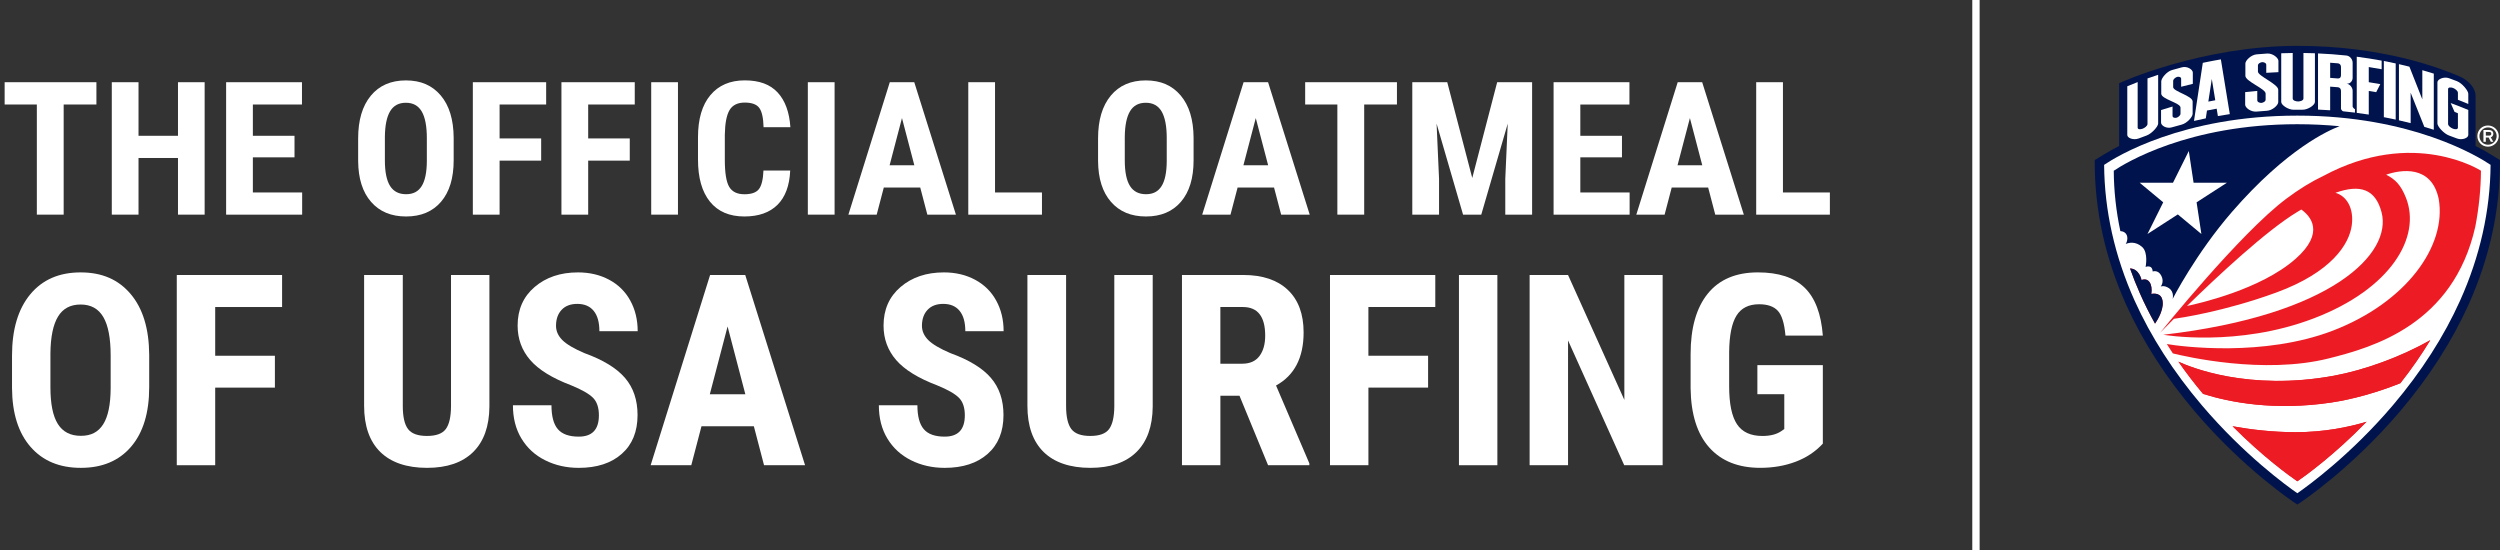 <?xml version="1.0" encoding="UTF-8"?>
<svg id="Layer_1" data-name="Layer 1" xmlns="http://www.w3.org/2000/svg" viewBox="0 0 1362.62 300">
  <rect x="0" y="0" width="1362.62" height="300" fill="#333333" stroke="none"/>
  <defs>
    <style>
      .cls-1, .cls-2 {
        fill: none;
      }

      .cls-2 {
        stroke: #fff;
        stroke-miterlimit: 10;
        stroke-width: 4px;
      }

      .cls-3 {
        fill: #ed1c24;
      }

      .cls-4 {
        fill: #fff;
      }

      .cls-5 {
        fill: #00134c;
      }
    </style>
  </defs>
  <g>
    <g>
      <path class="cls-4" d="M1348.06,80.29v-27c0-3.64-3.16-8.12-8.86-10.55-10.13-4.32-41.11-16.31-87.04-16.31-51.61,0-95.88,19.92-95.87,20.13v33.72c-5.21,2.54-13.13,7.59-13.13,7.59v1.25c0,25.81,5.67,51.52,16.84,76.41,8.94,19.85,21.39,39.22,37.01,57.6,26.55,31.22,53.52,48.97,53.8,49.14l1.36.91,1.4-.91c.26-.17,27.22-17.92,53.79-49.14,15.61-18.37,28.06-37.75,36.99-57.6,11.18-24.9,16.86-50.6,16.86-76.41v-1.25s-7.93-5.05-13.13-7.59h0Z"/>
      <g>
        <path class="cls-1" d="M1146.85,89.86c.19,24.99,5.78,49.87,16.61,73.99,8.85,19.68,21.22,38.9,36.71,57.12,22.98,27.03,46.16,43.84,51.99,47.88,5.85-4.05,29.11-20.93,52.1-47.98,15.47-18.22,27.8-37.44,36.64-57.09,10.83-24.11,16.4-48.95,16.59-73.92-6.4-4.32-42.66-26.83-105.33-26.83s-98.93,22.5-105.31,26.83Z"/>
        <path class="cls-5" d="M1349.32,79.57v-27.36c0-3.69-3.21-8.23-8.98-10.69-10.27-4.37-41.65-16.53-88.18-16.53-52.29,0-97.14,20.19-97.13,20.41v34.17c-5.28,2.58-13.3,7.69-13.3,7.69v1.27c0,26.15,5.74,52.19,17.06,77.41,9.06,20.11,21.68,39.74,37.49,58.35,26.9,31.63,54.22,49.61,54.5,49.78l1.38.92,1.41-.92c.26-.18,27.58-18.16,54.49-49.78,15.81-18.61,28.42-38.24,37.47-58.35,11.33-25.22,17.08-51.26,17.08-77.41v-1.27s-8.03-5.12-13.3-7.69h0ZM1340.9,163.77c-8.84,19.65-21.17,38.87-36.64,57.09-22.99,27.05-46.25,43.93-52.1,47.98-5.83-4.04-29.01-20.85-51.99-47.88-15.48-18.22-27.85-37.44-36.71-57.12-10.83-24.12-16.43-49-16.61-73.99,6.38-4.33,42.66-26.83,105.31-26.83s98.93,22.51,105.33,26.83c-.19,24.96-5.76,49.81-16.59,73.92h0Z"/>
      </g>
      <g>
        <path class="cls-4" d="M1208.83,63.26c2.17-.38,4.34-.73,6.52-1.06-1.63-9.96-3.25-19.91-4.87-29.83-1.13.19-2.26.39-3.39.6-1.03.19-2.06.38-3.09.59-1.13.22-2.25.45-3.37.69-1.6,10.54-3.2,21.1-4.8,31.67,2.13-.5,4.28-.97,6.43-1.41.22-1.42.43-2.84.65-4.27,1.75-.35,3.51-.69,5.28-1,.22,1.34.44,2.68.66,4.02h0ZM1203.65,55.37c.63-4.11,1.26-8.22,1.89-12.33.63,3.87,1.26,7.74,1.89,11.61-1.26.23-2.52.47-3.78.72Z"/>
        <g>
          <path class="cls-4" d="M1241.87,33.24c0-1.7-3.14-4.27-6.16-4.06-1.92.13-3.83.27-5.74.44-3.01.26-6.13,3.31-6.13,5.01v6.72c-.01,2.98,11.03,7.04,11.03,9.63v3.32c0,1.11-1.55,1.73-2.28,1.79-.72.06-2.27-.33-2.27-1.44v-5.09c-2.2.19-4.4.41-6.6.66v6.83c0,1.7,3.13,4.04,6.13,3.77,1.91-.17,3.82-.32,5.74-.44,3.02-.2,6.16-3.03,6.16-4.73v-6.72c0-3.13-11.08-7.49-11.07-9.93v-3.32c0-1.11,1.55-1.75,2.27-1.81.72-.06,2.27.35,2.27,1.46v4.36c2.21-.15,4.42-.27,6.63-.36v-6.09h0Z"/>
          <path class="cls-4" d="M1195.2,39.6c0-1.7-3.03-3.68-5.92-2.92-1.83.48-3.66.99-5.48,1.51-2.86.82-5.81,4.46-5.81,6.16v6.72c-.03,2.98,10.47,4.98,10.49,7.56v3.32c0,1.11-1.48,2.02-2.18,2.22-.69.19-2.16.09-2.16-1.01v-5.09c-2.1.6-4.18,1.24-6.26,1.9v6.83c0,1.7,2.95,3.45,5.81,2.63,1.82-.53,3.64-1.03,5.48-1.52,2.88-.77,5.92-4.18,5.92-5.87v-6.72c-.03-3.12-10.64-5.42-10.61-7.86v-3.32c0-1.11,1.47-2.04,2.17-2.23.69-.19,2.18-.07,2.18,1.03v4.35c2.11-.56,4.23-1.09,6.36-1.59v-6.09h0Z"/>
          <path class="cls-4" d="M1250.19,59.82c-3.03.02-6.81-2.55-6.81-4.24v-26.55c2.08-.07,4.17-.12,6.26-.15v24.81c0,1.11,1.73,1.61,2.92,1.61,1.2,0,2.93-.5,2.93-1.61v-24.81c2.09.03,4.17.08,6.26.15v26.55c0,1.69-3.79,4.26-6.81,4.23-1.58-.02-3.16-.02-4.74,0h0Z"/>
          <path class="cls-4" d="M1165.64,75.48c-2.76,1.05-6.17-.22-6.17-1.91v-26.55c1.88-.79,3.76-1.55,5.66-2.28v24.81c0,1.11,1.57,1.02,2.67.61,1.1-.41,2.69-1.5,2.69-2.6v-24.81c1.93-.69,3.86-1.35,5.81-1.99v26.55c0,1.69-3.54,5.55-6.32,6.56-1.46.53-2.91,1.06-4.35,1.62h0Z"/>
          <path class="cls-4" d="M1339.17,44.25c-1.44-.55-2.89-1.09-4.34-1.62-2.78-1.01-6.32.52-6.32,2.22v22.45c0,1.69,3.54,5.55,6.32,6.56,1.46.53,2.91,1.06,4.34,1.62,2.76,1.05,6.17-.22,6.17-1.91v-13.63c-3.16-1.33-6.37-2.58-9.6-3.77.7,1.6,1.4,3.2,2.1,4.8.61.26,1.22.52,1.84.78v7.8c0,1.11-1.58,1.02-2.67.61-1.09-.41-2.69-1.5-2.69-2.6v-18.98c0-1.11,1.59-1.05,2.69-.64,1.09.41,2.67,1.53,2.67,2.64v3.81c1.9.74,3.79,1.5,5.66,2.28v-5.54c0-1.7-3.4-5.82-6.17-6.87h0Z"/>
          <path class="cls-4" d="M1282.3,58.16v-8.65c0-1.59-1.27-3.68-3.41-3.91,2.14.23,3.41-1.55,3.41-3.15v-8.28c0-1.59-1.27-3.69-3.41-3.91-5.13-.54-10.29-.92-15.46-1.14v30.61c2.21.09,4.42.22,6.62.37v-12.88c1.27.08,3.52.27,4.15.32.88.07,1.75.61,1.75,2.2v9.68s.56,1.19,1.28,1.26c2.12.21,4.23.44,6.34.7v-1.94c-.71-.09-1.27-1.29-1.27-1.29h0ZM1275.95,40.87c0,1.59-.87,1.97-1.75,1.89-.63-.06-2.88-.24-4.15-.32v-8.25c1.27.08,3.52.27,4.15.32.88.07,1.75.61,1.75,2.21v4.16h0Z"/>
          <path class="cls-4" d="M1284.54,30.92v30.6c2.19.28,4.37.59,6.55.93v-12.87c1.36.21,2.55.41,4.05.66.75-1.46,1.5-2.93,2.24-4.38-1.48-.28-4.93-.85-6.29-1.06v-8.25c2.35.36,4.69.76,7.02,1.19v-4.7c-4.49-.83-9.02-1.54-13.56-2.12h0Z"/>
          <path class="cls-4" d="M1299.31,33.26v30.6c2.16.41,4.31.85,6.46,1.32v-30.61c-2.15-.47-4.3-.91-6.46-1.32Z"/>
          <path class="cls-4" d="M1320.28,38.23v15.93c-2.33-5.98-4.68-11.92-7.04-17.82-1.89-.48-3.79-.93-5.7-1.37v30.61c2.14.48,4.27,1,6.38,1.54v-16.59c2.5,6.17,4.99,12.38,7.46,18.63,1.72.5,3.44,1.03,5.15,1.57h0v-30.6c-2.07-.66-4.16-1.28-6.25-1.88h0Z"/>
        </g>
      </g>
      <path class="cls-3" d="M1166.41,160.02c-2.02-4.54-3.83-9.1-5.45-13.71,5.14.2,6.28,6.32,6.28,6.32,3.89-1.51,6.15,2.3,5.33,7.59,0,0,4.47-1.13,5.81,2.51,1.78,4.84-2.29,11.53-3.78,13.67-3.01-5.41-5.75-10.89-8.18-16.38h0Z"/>
      <path class="cls-3" d="M1252.16,262.33c-4.34-2.99-18.78-13.38-35.29-30,9.94,1.8,21.8,3.23,34.43,3.23,15.4,0,28.61-2.69,38.6-5.7-17.52,18.03-33.17,29.32-37.74,32.46h0Z"/>
      <path class="cls-3" d="M1308.29,208.87c-12.67,5.07-26.18,8.84-37.99,10.58-30.75,4.53-54.86-.15-69.51-4.76-4.84-5.77-9.32-11.62-13.44-17.55,6.13,2.85,38.08,16.21,84.7,7.67,16.65-3.06,36.52-10.25,52.56-19.4-4.84,7.96-10.28,15.8-16.32,23.47h0Z"/>
      <path class="cls-5" d="M1178.38,162.73c-1.34-3.63-5.81-2.51-5.81-2.51.82-5.29-1.44-9.1-5.33-7.59,0,0-1.14-6.12-6.28-6.32,1.62,4.61,3.44,9.17,5.45,13.71,2.43,5.5,5.17,10.97,8.18,16.38,1.49-2.15,5.56-8.83,3.78-13.67h0Z"/>
      <path class="cls-5" d="M1152.1,93.06c.07,11.01,1.27,22,3.6,32.92,0,0,2.16-.04,3.22,1.68.91,1.43.73,3.58-.28,5.32,1.71-.75,5.28-1.57,8.88,1.58,3.54,3.07,1.94,10.92,1.94,10.92,0,0,3.61-1.5,3.86,2.49,0,0,2.98-1.13,4.72,2.36,1.73,3.48-.36,5.84-.36,5.84,0,0,1.84-.86,4.47.88,3.12,2.08,2.03,5.91,2.03,5.91,0,0,12.49-24.54,32.35-47.46,29.97-34.54,52.98-44.6,58.68-46.7-7.2-.7-14.89-1.1-23.05-1.1-59.54,0-93.98,21.28-100.07,25.38h0ZM1199.86,127.54l-12.84-10.67-16.55,10.67,8.59-17.27-12.84-10.67h18.17l8.61-17.29,2.61,17.29h18.17l-16.53,10.67,2.61,17.27h0Z"/>
      <path class="cls-3" d="M1246.15,108.32c-25.22,18.81-68.74,73-68.74,73,0,0,2.82-2.91,7.47-7.55,2.59-.34,27.11-3.83,55.69-14.29,30.21-11.05,39.89-26.38,41.27-36.76,1.21-9.32-2.85-15.91-8.92-17.63,13.5-4.79,21.82-2.06,25.15,10.65,5.81,22.18-26.44,55.98-118.99,66.72,0,0,40.41,7.04,82.22-9,41.85-16.03,58.53-44.25,50.07-65.63-2.8-7.08-5.85-10.07-10.81-12.62,7.78-2.67,24.69-5.63,28.66,13.24,4.47,25.88-18,56.53-57.77,71.79-37.56,14.39-82.2,8.71-90.43,7.28,1.06,1.7,2.17,3.41,3.29,5.1,6.47,1.62,49.5,11.69,85.05,2.71,23.64-5.96,67.78-18.22,79.8-71.82,1.95-10.1,3-20.27,3.08-30.46,0,0-36.63-23.67-85.93,2.85-6.31,2.98-13.08,7.11-20.17,12.41h0ZM1251.15,141.13c-18.89,16.63-52.62,24.28-59.14,25.65,16.49-16.1,43.26-41.13,60.24-51.34.71-.43,1.41-.83,2.08-1.23,4.87,3.46,13.21,12.48-3.18,26.93h0Z"/>
      <path class="cls-3" d="M1187.35,197.13c4.13,5.93,8.61,11.78,13.44,17.55,14.64,4.61,38.75,9.29,69.51,4.76,11.81-1.73,25.32-5.5,37.99-10.58,6.04-7.66,11.48-15.5,16.32-23.47-16.04,9.14-35.91,16.34-52.56,19.4-46.62,8.54-78.56-4.82-84.7-7.67h0Z"/>
      <path class="cls-3" d="M1216.87,232.33c16.51,16.61,30.95,27,35.29,30,4.57-3.14,20.22-14.44,37.74-32.46-10,3.01-23.2,5.7-38.6,5.7-12.63,0-24.48-1.43-34.43-3.23h0Z"/>
    </g>
    <path class="cls-4" d="M1356.77,73.92c.52,0,1.11-.26,1.11-1.01s-.49-1-1.11-1h-1.87v2h1.87ZM1359,77.28h-1.39l-1.16-2.31h-1.56v2.31h-1.3v-6.41h3.17c1.3,0,2.23.78,2.23,2.04,0,.93-.57,1.68-1.39,1.95l1.39,2.42h0ZM1356.06,69.45c-2.53,0-4.66,2.16-4.66,4.7,0,2.68,2.13,4.73,4.66,4.73s4.73-2.05,4.73-4.73-2.16-4.7-4.73-4.7M1356.06,79.95c-3.25,0-5.78-2.57-5.78-5.8s2.53-5.75,5.78-5.75,5.89,2.62,5.89,5.75-2.69,5.8-5.89,5.8"/>
  </g>
  <g>
    <path class="cls-4" d="M52.55,56.96h-17.85v60.03h-14.62v-60.03H2.53v-12.15h50.02v12.15Z"/>
    <path class="cls-4" d="M111.54,116.99h-14.53v-30.88h-21.51v30.88h-14.57V44.81h14.57v29.2h21.51v-29.2h14.53v72.18Z"/>
    <path class="cls-4" d="M160.52,85.76h-22.7v19.14h26.87v12.1h-41.44V44.81h41.34v12.15h-26.77v17.05h22.7v11.75Z"/>
    <path class="cls-4" d="M247.27,87.4c0,9.68-2.29,17.2-6.87,22.56-4.58,5.35-10.93,8.03-19.06,8.03s-14.46-2.65-19.09-7.96c-4.63-5.3-6.97-12.73-7.04-22.28v-12.34c0-9.92,2.3-17.66,6.89-23.23,4.59-5.57,10.97-8.35,19.14-8.35s14.36,2.74,18.99,8.2c4.63,5.47,6.97,13.15,7.04,23.03v12.34ZM232.65,75.3c0-6.51-.93-11.35-2.78-14.53-1.85-3.17-4.73-4.76-8.63-4.76s-6.73,1.53-8.58,4.59c-1.85,3.06-2.81,7.71-2.88,13.96v12.84c0,6.31.94,10.96,2.83,13.96,1.88,2.99,4.79,4.49,8.73,4.49s6.62-1.46,8.48-4.39c1.85-2.92,2.79-7.46,2.83-13.61v-12.54Z"/>
    <path class="cls-4" d="M294.96,87.55h-22.66v29.45h-14.58V44.81h39.96v12.15h-25.38v18.49h22.66v12.1Z"/>
    <path class="cls-4" d="M343.25,87.55h-22.66v29.45h-14.58V44.81h39.96v12.15h-25.38v18.49h22.66v12.1Z"/>
    <path class="cls-4" d="M369.52,116.99h-14.58V44.81h14.58v72.18Z"/>
    <path class="cls-4" d="M430.7,92.95c-.36,8.23-2.68,14.46-6.94,18.69-4.26,4.23-10.28,6.35-18.04,6.35-8.16,0-14.42-2.69-18.76-8.06-4.35-5.37-6.52-13.03-6.52-22.98v-12.15c0-9.92,2.25-17.56,6.74-22.93,4.49-5.37,10.74-8.06,18.74-8.06s13.84,2.2,17.92,6.59c4.08,4.4,6.4,10.71,6.96,18.94h-14.62c-.13-5.09-.92-8.6-2.35-10.53-1.44-1.93-4.07-2.9-7.91-2.9s-6.66,1.36-8.28,4.09c-1.62,2.73-2.48,7.21-2.58,13.46v13.63c0,7.17.8,12.1,2.4,14.77,1.6,2.68,4.35,4.02,8.25,4.02s6.48-.93,7.93-2.8c1.45-1.87,2.28-5.25,2.48-10.14h14.58Z"/>
    <path class="cls-4" d="M454.89,116.99h-14.58V44.81h14.58v72.18Z"/>
    <path class="cls-4" d="M501.59,102.22h-19.88l-3.87,14.77h-15.42l22.56-72.18h13.34l22.7,72.18h-15.57l-3.87-14.77ZM484.88,90.08h13.48l-6.74-25.73-6.74,25.73Z"/>
    <path class="cls-4" d="M542.34,104.9h25.58v12.1h-40.16V44.81h14.58v60.08Z"/>
    <path class="cls-4" d="M650.56,87.4c0,9.68-2.29,17.2-6.87,22.56-4.58,5.35-10.93,8.03-19.06,8.03s-14.46-2.65-19.09-7.96c-4.63-5.3-6.97-12.73-7.04-22.28v-12.34c0-9.92,2.3-17.66,6.89-23.23,4.59-5.57,10.97-8.35,19.14-8.35s14.36,2.74,18.99,8.2c4.63,5.47,6.97,13.15,7.04,23.03v12.34ZM635.93,75.3c0-6.51-.93-11.35-2.78-14.53-1.85-3.17-4.73-4.76-8.63-4.76s-6.73,1.53-8.58,4.59c-1.85,3.06-2.81,7.71-2.88,13.96v12.84c0,6.31.94,10.96,2.83,13.96,1.88,2.99,4.79,4.49,8.73,4.49s6.62-1.46,8.48-4.39c1.85-2.92,2.79-7.46,2.83-13.61v-12.54Z"/>
    <path class="cls-4" d="M694.43,102.22h-19.88l-3.87,14.77h-15.42l22.56-72.18h13.34l22.7,72.18h-15.57l-3.87-14.77ZM677.72,90.08h13.48l-6.74-25.73-6.74,25.73Z"/>
    <path class="cls-4" d="M761.4,56.96h-17.85v60.03h-14.62v-60.03h-17.55v-12.15h50.02v12.15Z"/>
    <path class="cls-4" d="M788.82,44.81l13.63,52.2,13.58-52.2h19.04v72.18h-14.62v-19.53l1.34-30.09-14.43,49.62h-9.92l-14.43-49.62,1.34,30.09v19.53h-14.58V44.81h19.04Z"/>
    <path class="cls-4" d="M884.05,85.76h-22.7v19.14h26.87v12.1h-41.44V44.81h41.34v12.15h-26.77v17.05h22.7v11.75Z"/>
    <path class="cls-4" d="M931.04,102.22h-19.88l-3.87,14.77h-15.42l22.56-72.18h13.34l22.7,72.18h-15.57l-3.87-14.77ZM914.34,90.08h13.48l-6.74-25.73-6.74,25.73Z"/>
    <path class="cls-4" d="M971.79,104.9h25.58v12.1h-40.16V44.81h14.58v60.08Z"/>
  </g>
  <g>
    <path class="cls-4" d="M81.32,211.06c0,13.91-3.29,24.71-9.86,32.4-6.58,7.69-15.7,11.54-27.38,11.54s-20.77-3.81-27.42-11.43c-6.65-7.62-10.02-18.29-10.11-32.01v-17.73c0-14.24,3.3-25.36,9.9-33.36,6.6-8,15.76-12,27.49-12s20.63,3.93,27.27,11.79c6.65,7.86,10.02,18.88,10.11,33.08v17.73ZM60.31,193.68c0-9.35-1.33-16.31-3.99-20.86-2.66-4.56-6.79-6.84-12.39-6.84s-9.66,2.2-12.32,6.59c-2.66,4.39-4.04,11.07-4.13,20.05v18.44c0,9.07,1.35,15.75,4.06,20.05,2.71,4.3,6.88,6.44,12.53,6.44s9.52-2.1,12.18-6.3c2.66-4.2,4.01-10.72,4.06-19.55v-18.02Z"/>
    <path class="cls-4" d="M149.83,211.27h-32.54v42.3h-20.94v-103.68h57.4v17.45h-36.46v26.56h32.54v17.38Z"/>
    <path class="cls-4" d="M266.75,149.89v71.78c-.1,10.78-3.06,19.02-8.9,24.75-5.84,5.72-14.22,8.58-25.14,8.58s-19.59-2.9-25.46-8.69c-5.86-5.79-8.79-14.17-8.79-25.14v-71.28h21.08v71.35c0,5.89.95,10.09,2.85,12.6,1.9,2.52,5.34,3.77,10.32,3.77s8.4-1.25,10.26-3.74,2.8-6.59,2.85-12.28v-71.71h20.94Z"/>
    <path class="cls-4" d="M326.43,226.37c0-4.22-1.08-7.42-3.24-9.58-2.16-2.16-6.09-4.4-11.79-6.73-10.4-3.94-17.87-8.56-22.43-13.85-4.56-5.29-6.84-11.55-6.84-18.76,0-8.73,3.1-15.75,9.29-21.04,6.2-5.29,14.06-7.94,23.61-7.94,6.36,0,12.03,1.34,17.02,4.02,4.99,2.68,8.82,6.47,11.5,11.36,2.68,4.89,4.02,10.44,4.02,16.66h-20.87c0-4.84-1.03-8.53-3.1-11.07-2.06-2.54-5.04-3.81-8.94-3.81-3.66,0-6.5,1.08-8.54,3.24-2.04,2.16-3.06,5.07-3.06,8.72,0,2.85,1.14,5.42,3.42,7.73,2.28,2.3,6.31,4.69,12.11,7.16,10.11,3.66,17.46,8.14,22.04,13.46,4.58,5.32,6.87,12.08,6.87,20.29,0,9.02-2.87,16.07-8.62,21.15-5.74,5.08-13.55,7.62-23.43,7.62-6.69,0-12.79-1.38-18.3-4.13-5.51-2.75-9.81-6.69-12.92-11.82s-4.66-11.18-4.66-18.16h21.01c0,5.98,1.16,10.33,3.49,13.03,2.32,2.71,6.12,4.06,11.39,4.06,7.31,0,10.97-3.87,10.97-11.61Z"/>
    <path class="cls-4" d="M410.88,232.35h-28.55l-5.55,21.22h-22.15l32.4-103.68h19.16l32.61,103.68h-22.36l-5.55-21.22ZM386.88,214.9h19.37l-9.68-36.96-9.69,36.96Z"/>
    <path class="cls-4" d="M525.88,226.37c0-4.22-1.08-7.42-3.24-9.58-2.16-2.16-6.09-4.4-11.79-6.73-10.4-3.94-17.87-8.56-22.43-13.85-4.56-5.29-6.84-11.55-6.84-18.76,0-8.73,3.1-15.75,9.29-21.04,6.2-5.29,14.06-7.94,23.61-7.94,6.36,0,12.03,1.34,17.02,4.02,4.99,2.68,8.82,6.47,11.5,11.36,2.68,4.89,4.02,10.44,4.02,16.66h-20.87c0-4.84-1.03-8.53-3.1-11.07-2.06-2.54-5.04-3.81-8.94-3.81-3.66,0-6.5,1.08-8.54,3.24-2.04,2.16-3.06,5.07-3.06,8.72,0,2.85,1.14,5.42,3.42,7.73,2.28,2.3,6.31,4.69,12.11,7.16,10.11,3.66,17.46,8.14,22.04,13.46,4.58,5.32,6.87,12.08,6.87,20.29,0,9.02-2.87,16.07-8.62,21.15-5.74,5.08-13.55,7.62-23.43,7.62-6.69,0-12.79-1.38-18.3-4.13-5.51-2.75-9.81-6.69-12.92-11.82s-4.66-11.18-4.66-18.16h21.01c0,5.98,1.16,10.33,3.49,13.03,2.32,2.71,6.12,4.06,11.39,4.06,7.31,0,10.97-3.87,10.97-11.61Z"/>
    <path class="cls-4" d="M628.28,149.89v71.78c-.1,10.78-3.06,19.02-8.9,24.75-5.84,5.72-14.22,8.58-25.14,8.58s-19.6-2.9-25.46-8.69c-5.86-5.79-8.79-14.17-8.79-25.14v-71.28h21.08v71.35c0,5.89.95,10.09,2.85,12.6,1.9,2.52,5.34,3.77,10.33,3.77s8.4-1.25,10.25-3.74,2.8-6.59,2.85-12.28v-71.71h20.94Z"/>
    <path class="cls-4" d="M675.57,215.68h-10.4v37.88h-20.94v-103.68h33.4c10.49,0,18.6,2.72,24.32,8.15,5.72,5.44,8.58,13.16,8.58,23.18,0,13.77-5.01,23.4-15.03,28.91l18.16,42.44v1h-22.5l-15.59-37.88ZM665.17,198.24h11.89c4.18,0,7.31-1.39,9.4-4.17,2.09-2.78,3.13-6.49,3.13-11.14,0-10.4-4.06-15.59-12.18-15.59h-12.25v30.9Z"/>
    <path class="cls-4" d="M778.39,211.27h-32.54v42.3h-20.94v-103.68h57.39v17.45h-36.46v26.56h32.54v17.38Z"/>
    <path class="cls-4" d="M816.14,253.57h-20.94v-103.68h20.94v103.68Z"/>
    <path class="cls-4" d="M906.22,253.57h-20.94l-30.62-68.01v68.01h-20.94v-103.68h20.94l30.69,68.08v-68.08h20.87v103.68Z"/>
    <path class="cls-4" d="M993.52,241.82c-4.04,4.37-8.98,7.65-14.85,9.86-5.87,2.21-12.29,3.31-19.26,3.31-11.92,0-21.17-3.69-27.77-11.07-6.6-7.38-9.99-18.12-10.18-32.22v-18.66c0-14.29,3.12-25.29,9.37-33.01,6.24-7.71,15.35-11.57,27.31-11.57,11.25,0,19.74,2.78,25.46,8.33,5.72,5.55,9.03,14.27,9.93,26.13h-20.37c-.57-6.6-1.95-11.1-4.13-13.49-2.18-2.4-5.6-3.6-10.25-3.6-5.65,0-9.76,2.06-12.32,6.2-2.56,4.13-3.89,10.71-3.99,19.73v18.8c0,9.45,1.41,16.32,4.24,20.62,2.82,4.3,7.46,6.44,13.92,6.44,4.13,0,7.48-.83,10.04-2.49l1.85-1.28v-19.01h-14.67v-15.81h35.68v42.8Z"/>
  </g>
  <line class="cls-2" x1="1076.99" x2="1076.99" y2="300"/>
</svg>